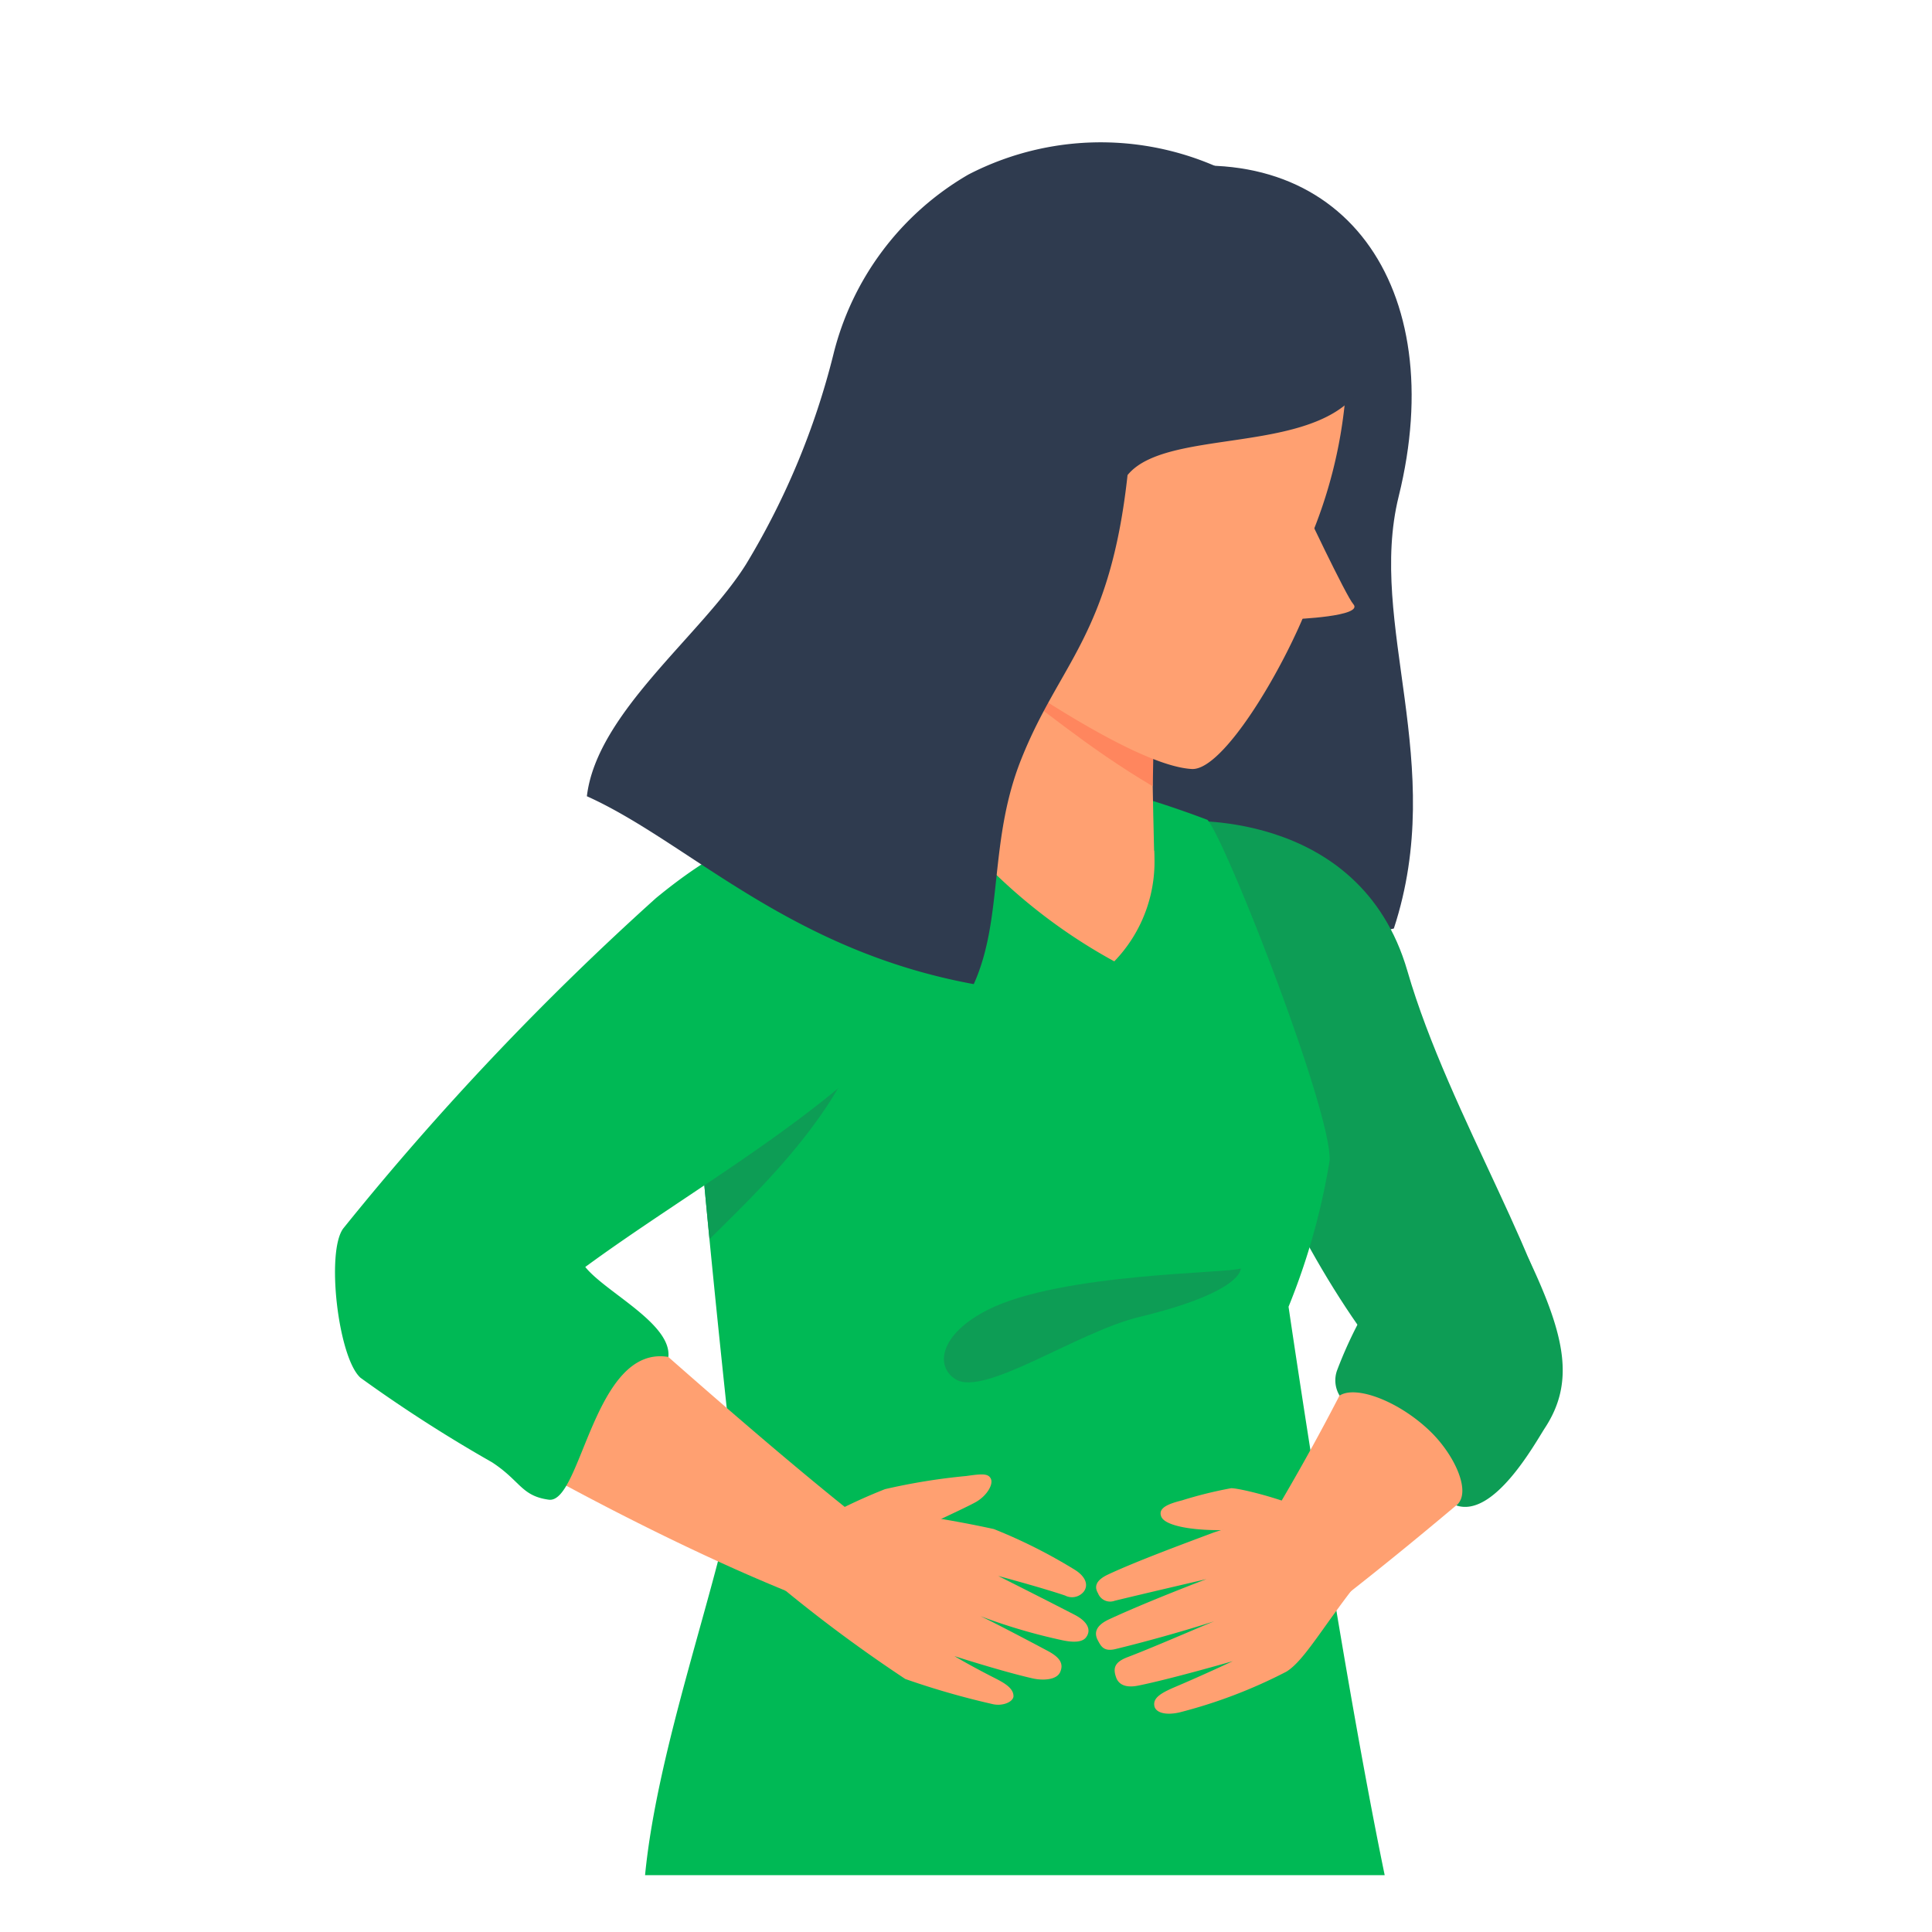 <svg xmlns="http://www.w3.org/2000/svg" width="60" height="60" viewBox="0 0 60 60"><defs><style>.cls-1{fill:#2f3b4f;}.cls-2{fill:#0d9d55;}.cls-3{fill:#00b955;}.cls-4{fill:#ffa071;}.cls-5{fill:#ff865e;}</style></defs><g id="_1_0_situation_icons_desktop" data-name="1_0_situation_icons_desktop"><path class="cls-1" d="M35.617,5.313c6.106-1.148,9.427,3.609,7.82,10.105-.98,3.964,1.526,8.305-.15,13.418-5.7,1.341-12.874.428-15.371-2.512C22.462,19.904,27.882,6.495,35.617,5.313Z"/><path class="cls-2" d="M36.558,25.504s5.661-.491,7.15,4.65c1.304,4.504,4.612,9.523,4.716,12.261.081,2.144-3.762,1.868-5.024.357-2.297-2.749-3.94-6.071-5.69-10.46C35.884,27.735,36.558,25.504,36.558,25.504Z"/><path class="cls-3" d="M20.033,58.235h22.97c-1.384-6.707-2.986-17.653-2.986-17.653a20.951,20.951,0,0,0,1.278-4.556c.029-1.626-3.23-9.928-3.795-10.564A30.598,30.598,0,0,0,34.25,24.43a16.69,16.69,0,0,0-4.134-.346,24.533,24.533,0,0,0-6.269,2.126c-1.463,1.063-2.421,3.467-2.325,6.108.071,1.958.729,8.57,1.31,13.835C22.262,49.333,20.418,54.267,20.033,58.235Z"/><path class="cls-2" d="M38.533,39.39c-.277.159-5.579.131-7.862,1.29-1.478.75-1.644,1.743-1,2.152C30.56,43.396,33.44,41.37,35.38,40.9,38.628,40.114,38.533,39.39,38.533,39.39Z"/><path class="cls-2" d="M26.854,29.362a5.526,5.526,0,0,0-3.669-2.524,8.063,8.063,0,0,0-1.662,5.48c.038,1.041.242,3.397.511,6.167C23.666,36.846,27.979,32.939,26.854,29.362Z"/><path class="cls-4" d="M24.325,49.341a45.149,45.149,0,0,0,3.791,2.802,24.79,24.79,0,0,0,2.691.775c.336.086.671-.072.668-.247-.005-.26-.317-.422-.601-.567-.747-.379-1.234-.672-1.234-.672s1.495.481,2.429.692c.326.073.744.049.854-.193.119-.263-.008-.46-.384-.66-.819-.438-2.181-1.148-2.197-1.121a17.708,17.708,0,0,0,2.607.78c.364.083.658.081.78-.081.167-.221.058-.486-.355-.7C32.197,49.542,31,48.943,31,48.943s1.316.351,2.076.607a.469.469,0,0,0,.586-.127c.144-.2.054-.458-.27-.664a16.234,16.234,0,0,0-2.528-1.273,34.025,34.025,0,0,0-4.608-.679Z"/><path class="cls-4" d="M24.427,49.413c-5.646-2.3-12.505-6.4-13.125-7.148a6.125,6.125,0,0,1-.447-3.859c.568-1.608,6.394-7.508,10.021-10.499,2.683-2.213,5.392-2.583,7.005-.763,1.592,1.797.684,4.29-2.532,6.62-2.701,1.957-4.505,3.354-7.624,5.674,0,0,5.44,4.941,8.905,7.676Z"/><path class="cls-4" d="M25.733,47.055a16.914,16.914,0,0,1,1.752-.808,19.198,19.198,0,0,1,2.521-.408c.473-.066.686-.09.767.087s-.126.523-.456.715c-.323.188-2.254,1.069-2.254,1.069Z"/><path class="cls-4" d="M35.504,27.81c-.025-.514.356-.674.338-1.381-.074-2.837-.11-6.989-.11-6.989l-4.234-1.176s-1.518,4.684-1.925,6.459C29.208,26.314,34.724,28.367,35.504,27.81Z"/><path class="cls-4" d="M29.226,25.247a17.089,17.089,0,0,0,5.379,4.609,4.453,4.453,0,0,0,1.237-3.427C35.829,26.271,29.653,22.553,29.226,25.247Z"/><path class="cls-5" d="M35.732,19.439l-4.234-1.176s-.375,1.158-.803,2.54c1.636,1.153,3.01,2.375,5.101,3.613C35.872,22.211,35.732,19.439,35.732,19.439Z"/><path class="cls-4" d="M28.37,18.91s6.314,4.845,8.643,4.972c.972.053,2.845-3.092,3.64-5.159a2.405,2.405,0,0,0,.017-1.957A14.666,14.666,0,0,0,41.777,12.39,3.068,3.068,0,0,0,40.446,9.495C39.221,8.411,34.863,6.55,31.753,8.293,28.188,10.292,26.219,14.152,28.37,18.91Z"/><path class="cls-4" d="M40.452,15.648s1.357,2.872,1.575,3.112c.35.387-1.838.469-1.838.469l.198-3.481"/><path class="cls-3" d="M27.66,26.429c-1.843-1.197-3.941-1.292-7.288,1.462a88.319,88.319,0,0,0-9.709,10.256c-.547.718-.16,4.024.533,4.641a44.676,44.676,0,0,0,4.083,2.624c.889.581.906,1.043,1.761,1.162,1.016.142,1.393-4.819,3.717-4.433.105-1.036-1.952-2.008-2.581-2.794,3.104-2.28,7.257-4.585,9.753-7.338C29.655,30.106,28.988,27.292,27.66,26.429Z"/><path class="cls-1" d="M42.645,10.954c-.419,3.52-6.245,2.095-7.628,3.8-.547,4.992-2.11,5.826-3.306,8.835-1.011,2.542-.547,4.923-1.47,6.974-5.778-1.06-8.87-4.421-12.015-5.835C18.533,22.13,21.8,19.714,23.171,17.52a23.592,23.592,0,0,0,2.71-6.51,8.924,8.924,0,0,1,4.191-5.588,8.941,8.941,0,0,1,8.703.266A8.45,8.45,0,0,1,42.645,10.954Z"/><path class="cls-4" d="M42.264,49.019c-1.161,1.456-1.749,2.551-2.316,2.897a15.555,15.555,0,0,1-3.332,1.268c-.472.101-.73-.022-.765-.199-.049-.245.175-.397.655-.6.836-.354,1.779-.796,1.779-.796s-1.941.56-2.942.76c-.337.068-.592-.001-.682-.258-.099-.28-.054-.47.355-.626.979-.372,2.799-1.183,2.813-1.153,0,0-1.401.465-3.182.9-.373.091-.457-.09-.555-.275-.126-.237-.047-.462.346-.645,1.234-.573,3.029-1.251,3.029-1.251s-2.047.476-2.849.672a.403.403,0,0,1-.518-.233c-.13-.217-.05-.412.307-.58.878-.412,2.355-.957,3.292-1.309a15.556,15.556,0,0,1,3.027-.663C41.544,46.802,42.968,47.999,42.264,49.019Z"/><path class="cls-4" d="M39.715,48.294a5.567,5.567,0,0,1-1.604-.778c-.994.031-1.927-.115-2.047-.416-.102-.256.176-.387.639-.503a12.972,12.972,0,0,1,1.53-.379c.331-.011,3.028.668,3.098,1.301S40.824,48.295,39.715,48.294Z"/><path class="cls-4" d="M41.084,50.096c2.17-1.678,3.469-2.781,4.905-3.986.433-.363.513-2.383.076-3.125-.423-.717-2.872-2.86-3.722-1.128a68.549,68.549,0,0,1-3.421,6.204C38.125,49.327,39.288,51.026,41.084,50.096Z"/><path class="cls-2" d="M41.602,43.341c.507-.325,1.826.165,2.798,1.094.786.752,1.316,1.932.825,2.317,1.175.401,2.454-1.946,2.757-2.41.922-1.412.634-2.829-.493-5.217-.803-1.702-3.772-.395-4.187.185a13.335,13.335,0,0,0-1.781,3.256A.912.912,0,0,0,41.602,43.341Z"/></g></svg>